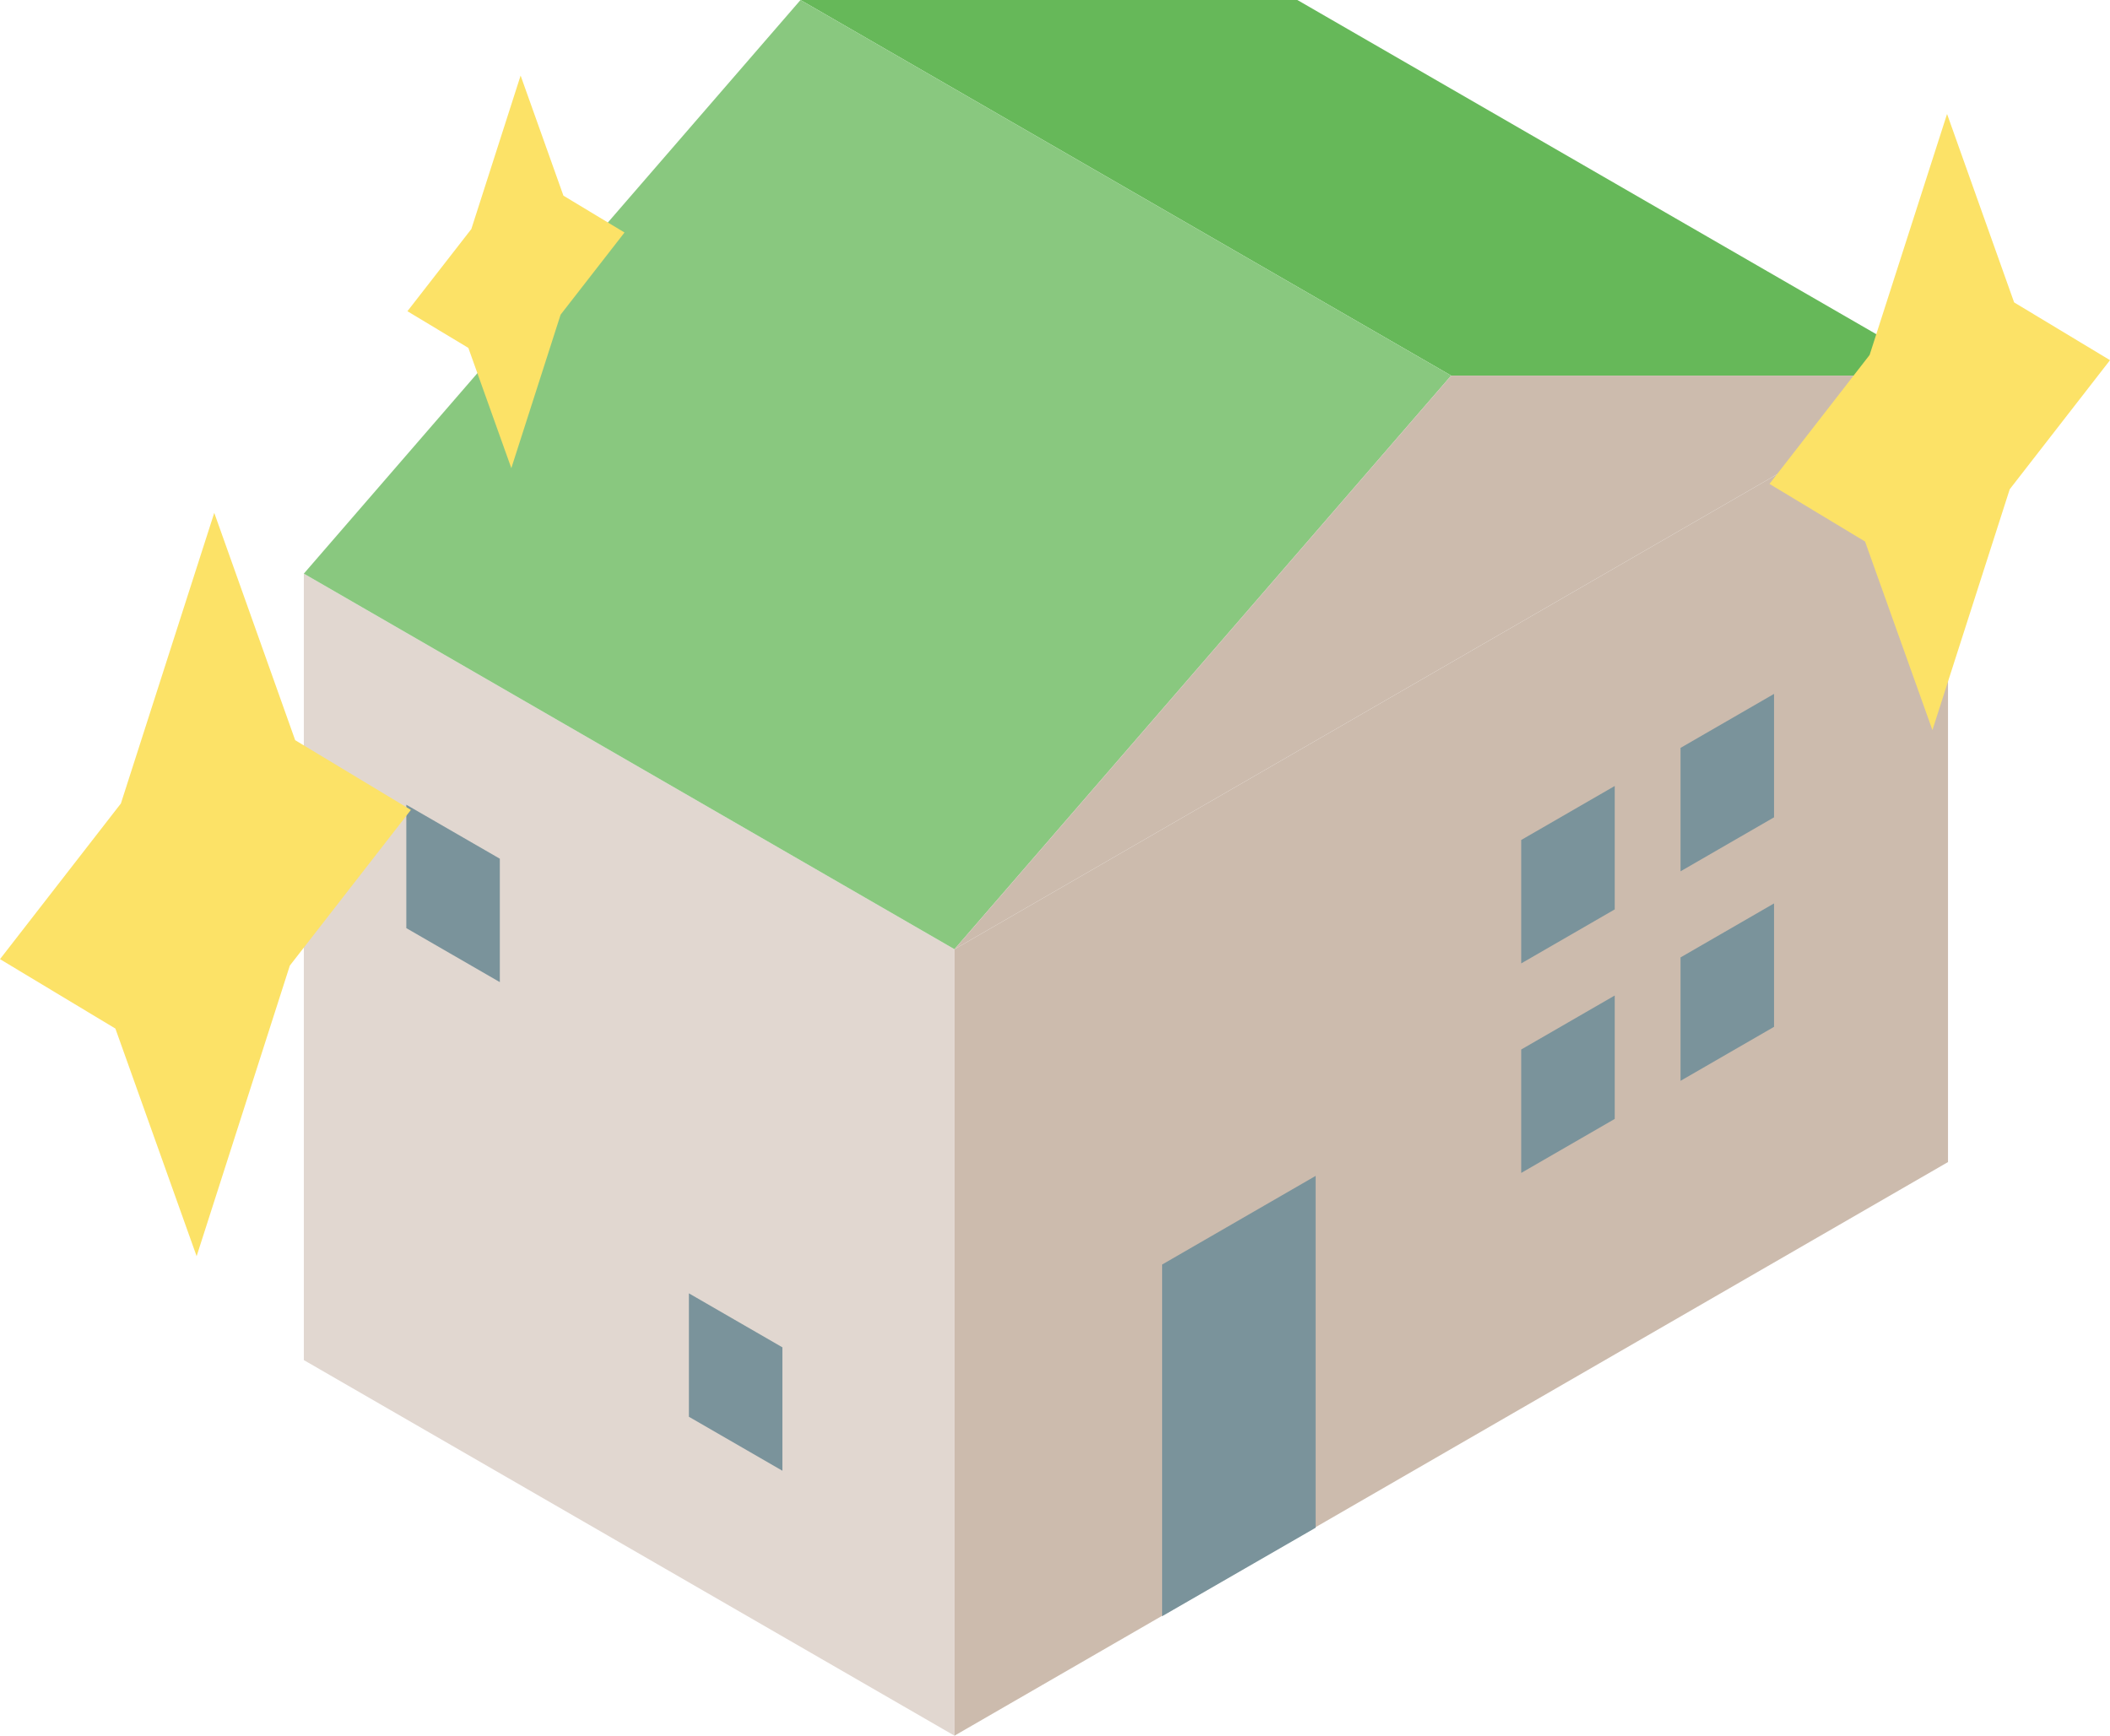 <?xml version="1.0" encoding="UTF-8"?>
<svg id="Layer_2" data-name="Layer 2" xmlns="http://www.w3.org/2000/svg" viewBox="0 0 134.03 110.26">
  <g id="_レイアウト" data-name="レイアウト">
    <g>
      <g>
        <g>
          <polygon points="60.63 60.3 123.74 23.86 123.74 73.82 60.63 110.26 60.63 60.3" style="fill: #ccbbad; stroke-width: 0px;"/>
          <polygon points="60.63 60.3 19.3 36.44 19.3 86.4 60.63 110.26 60.63 60.3" style="fill: #e1d7d0; stroke-width: 0px;"/>
          <g>
            <polygon points="50.85 0 82.41 0 123.74 23.86 92.18 23.86 50.85 0" style="fill: #66b859; stroke-width: 0px;"/>
            <polygon points="92.18 23.86 60.63 60.3 19.3 36.44 50.85 0 92.18 23.86" style="fill: #89c87f; stroke-width: 0px;"/>
          </g>
          <polygon points="123.74 23.86 60.63 60.3 92.18 23.86 123.74 23.86" style="fill: #ccbbad; stroke-width: 0px;"/>
        </g>
        <polygon points="73.82 80.33 83.57 74.7 83.57 97.05 73.82 102.67 73.82 80.33" style="fill: #7a939b; stroke-width: 0px;"/>
        <polygon points="106.75 47.51 112.69 44.08 112.69 51.92 106.75 55.35 106.75 47.51" style="fill: #7a939b; stroke-width: 0px;"/>
        <polygon points="96.63 53.36 102.57 49.93 102.57 57.77 96.63 61.2 96.63 53.36" style="fill: #7a939b; stroke-width: 0px;"/>
        <polygon points="31.75 54.55 25.81 51.12 25.81 58.96 31.75 62.39 31.75 54.55" style="fill: #7a939b; stroke-width: 0px;"/>
        <polygon points="49.7 85.59 43.76 82.16 43.76 90 49.7 93.43 49.7 85.59" style="fill: #7a939b; stroke-width: 0px;"/>
        <polygon points="106.75 60.82 112.69 57.39 112.69 65.23 106.75 68.66 106.75 60.82" style="fill: #7a939b; stroke-width: 0px;"/>
        <polygon points="96.63 66.67 102.57 63.24 102.57 71.08 96.63 74.51 96.63 66.67" style="fill: #7a939b; stroke-width: 0px;"/>
      </g>
      <g>
        <polygon points="12.49 79.8 7.33 65.34 0 60.93 7.68 51.04 13.61 32.58 18.75 47.02 26.1 51.45 18.41 61.34 12.49 79.8" style="fill: #fce267; stroke-width: 0px;"/>
        <polygon points="32.48 29.74 29.75 22.1 25.88 19.77 29.94 14.55 33.07 4.8 35.79 12.43 39.67 14.77 35.61 19.99 32.48 29.74" style="fill: #fce267; stroke-width: 0px;"/>
        <polygon points="122.75 46.38 118.47 34.4 112.4 30.74 118.76 22.55 123.68 7.24 127.94 19.21 134.03 22.88 127.66 31.08 122.75 46.38" style="fill: #fce267; stroke-width: 0px;"/>
      </g>
    </g>
  </g>
</svg>
